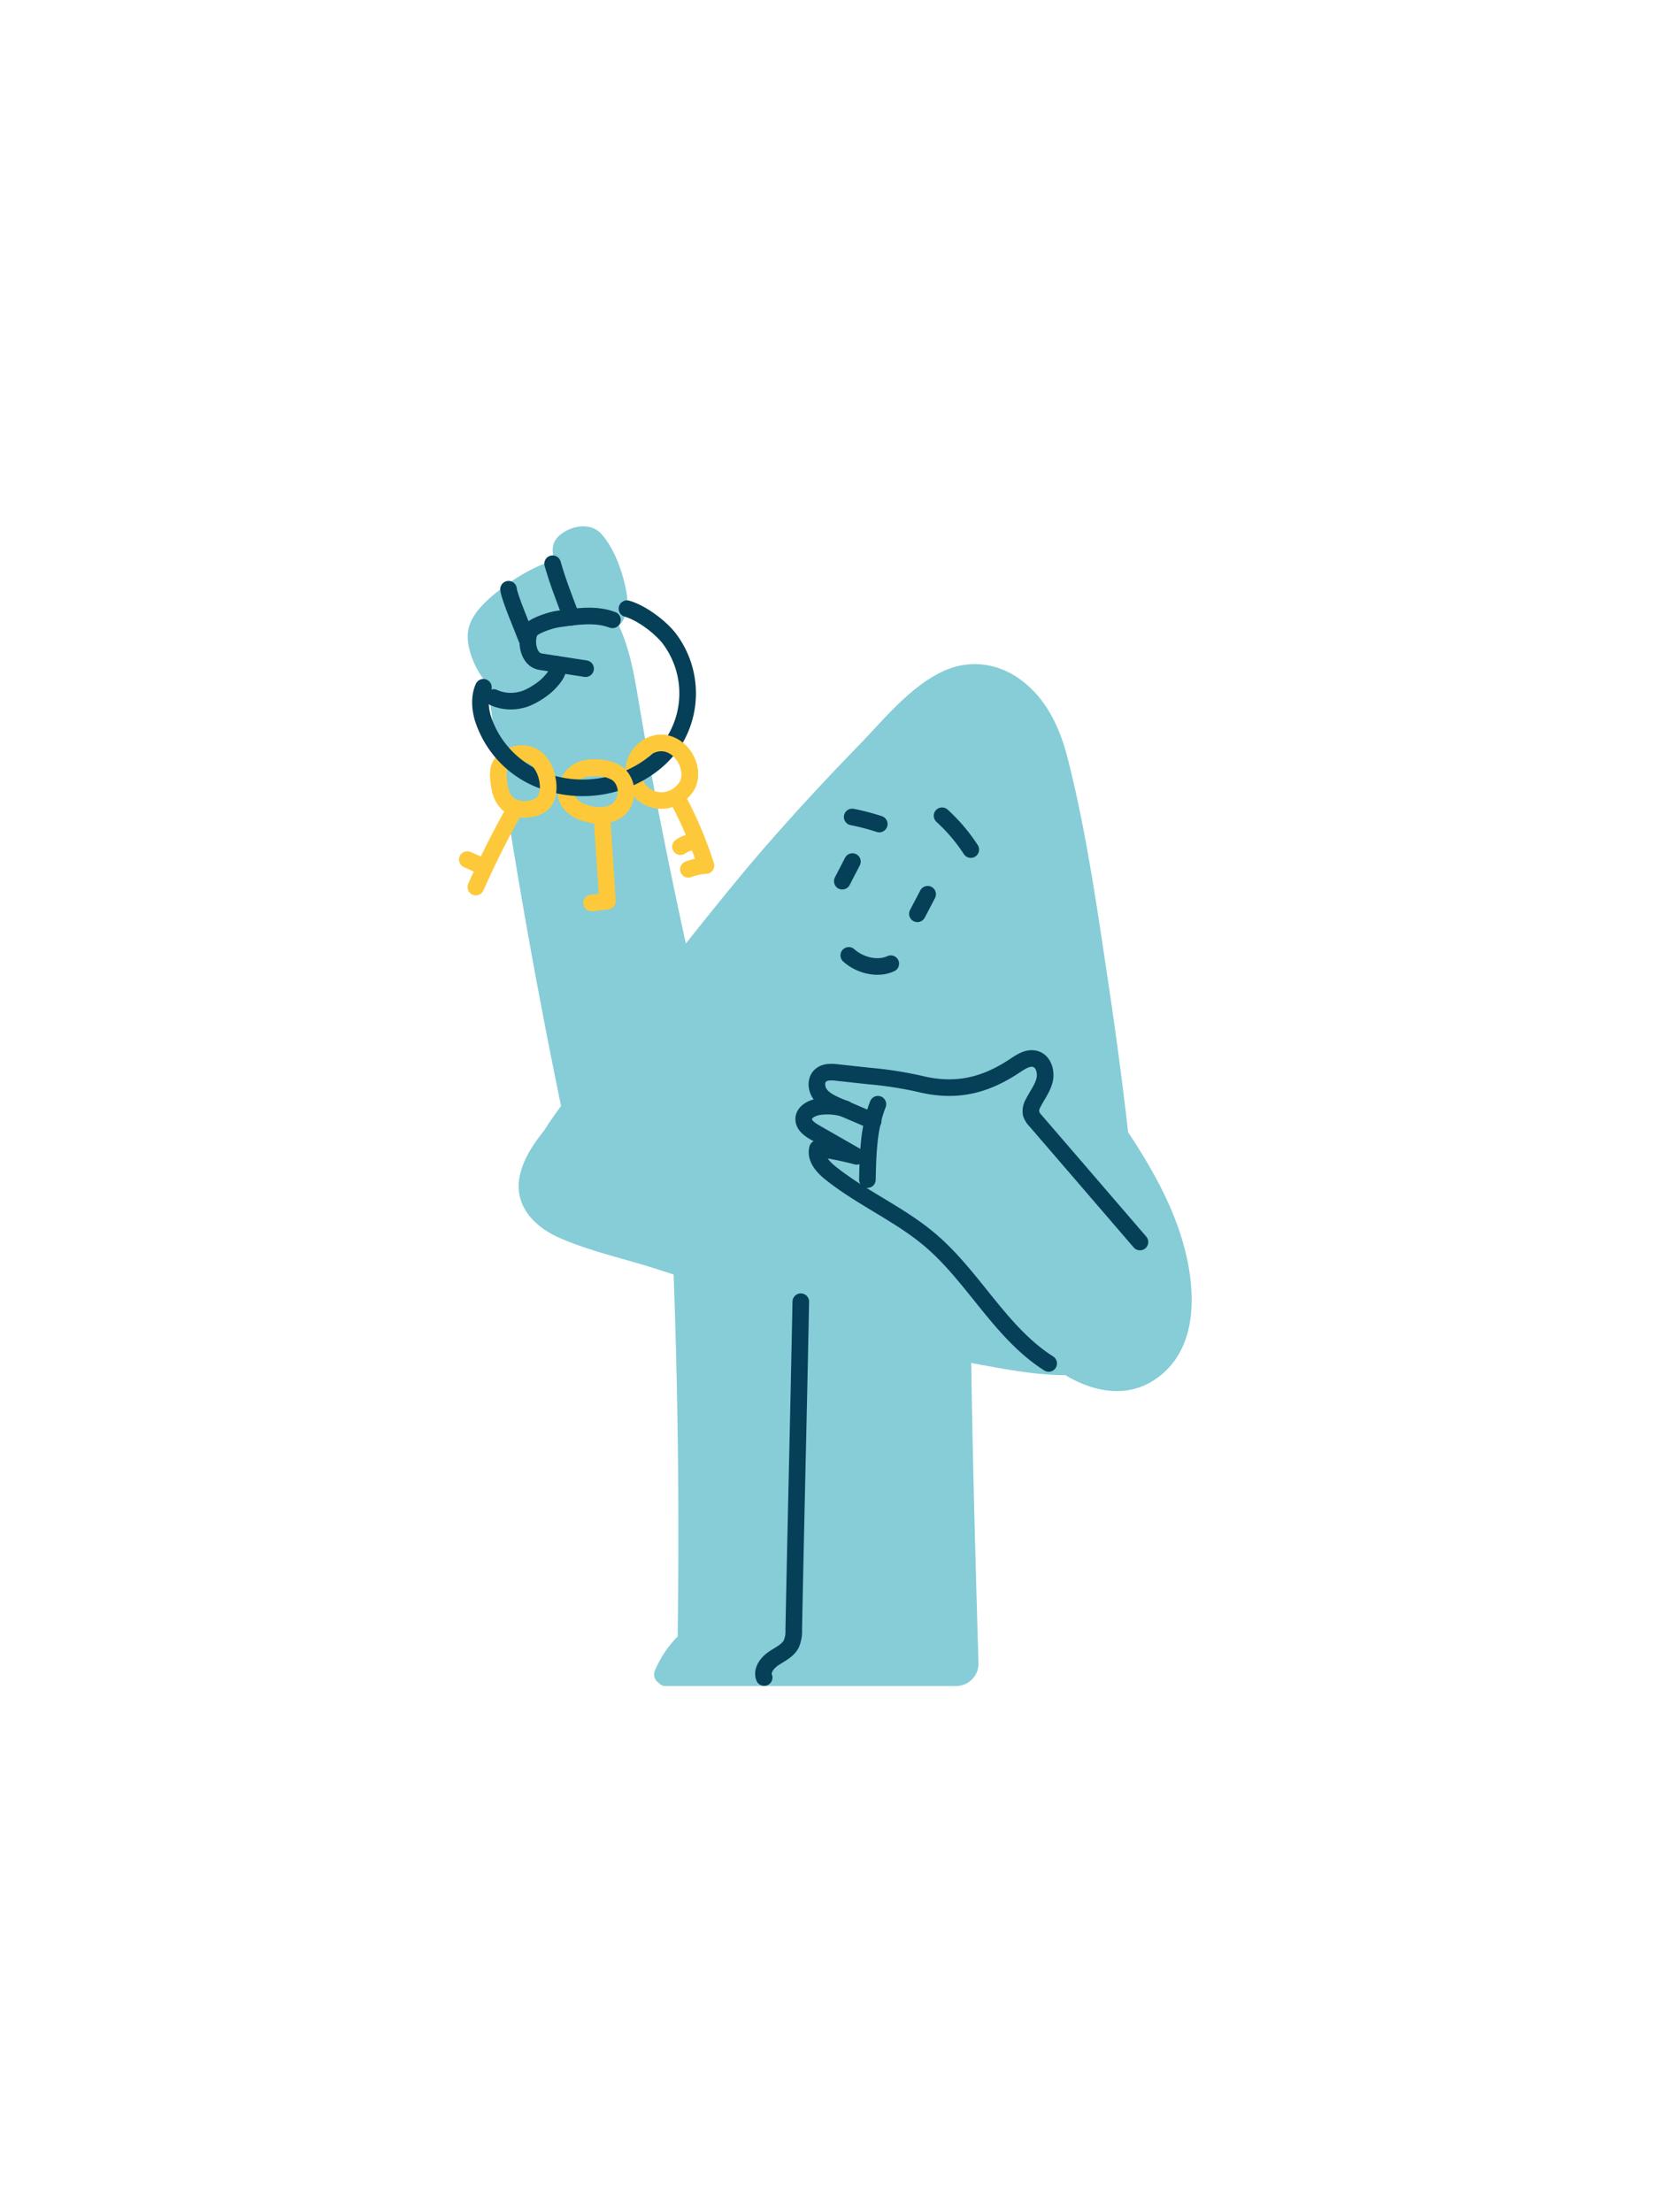 <svg xmlns="http://www.w3.org/2000/svg" viewBox="0 0 600 800"><defs><style>.cls-1{fill:#86cdd7;}.cls-2,.cls-3{fill:none;stroke-linecap:round;stroke-linejoin:round;stroke-width:6px;}.cls-2{stroke:#063f58;}.cls-3{stroke:#fdc93a;}</style></defs><g id="theo-keys"><path class="cls-1" d="M429,453.82c-3.75-16.11-11.92-30.63-21-44.4q-3.06-26.7-7.05-53.26c-4.11-27.32-8-55.26-14.83-82-2.77-10.82-7.49-21.18-16.6-28.07-8.37-6.33-18.76-7.8-28.36-3.38-12,5.54-21.51,17.5-30.53,26.79q-17,17.44-33,35.71c-7.24,8.22-18.12,21.55-29.58,36q-5.28-24.06-10-48.27-3.48-18.17-6.58-36.42c-1.76-10.32-3.23-20.66-7.6-30.23,3.3-3.57,3.5-8.36,2.47-13.37-1.35-6.58-4.2-14.51-8.68-19.65-3.87-4.45-10.57-3.35-14.89,0-3.28,2.56-3.3,5.84-2.29,9.19a64,64,0,0,0-16.84,8.71c-5.48,4-13.31,9.89-14.36,17.08-.89,6.12,2.87,14.56,7,19a4,4,0,0,0,.29.29c1.84,18.1,5.34,36.27,8.23,54.18q8,49.31,18.11,98.23c-3.08,4.25-5.21,7.33-6,8.74-4.19,5.2-7.86,10.8-9,16.92-2,10.49,5.42,18.08,14.37,22,11.33,5,23.88,7.61,35.63,11.44,1.91.63,3.81,1.23,5.71,1.84q2.39,65,1.47,130a3.49,3.49,0,0,0,.07.81A39.63,39.63,0,0,0,237,603.8a3.62,3.62,0,0,0,1.19,4.73,3.19,3.19,0,0,0,2.6,1.18h105a8.08,8.08,0,0,0,8.09-8.33c-.63-20.84-2.22-75.91-2.6-108.51.73.15,1.46.3,2.18.43,10.23,1.85,21.26,4,31.85,4,10.32,6.19,22.86,8.64,33.36.9C432.62,488,432.52,469.05,429,453.82Z"/><path class="cls-2" d="M412.28,449.15q-18.87-21.93-37.76-43.85a6.55,6.55,0,0,1-1.62-2.64,5.7,5.7,0,0,1,.77-3.77c1.37-2.74,3.34-5.24,4.09-8.21s-.29-6.78-3.22-7.7c-2.61-.83-5.25.92-7.52,2.43-11.08,7.37-21.59,9.7-34.46,6.52a139.2,139.2,0,0,0-18.3-2.82l-11.43-1.25c-2.07-.23-4.4-.38-6,1-2,1.68-1.67,5-.09,7s4.06,3.14,6.43,4.16l12.63,5.4"/><path class="cls-2" d="M317.51,399.31c-3.39,8.59-3.62,18.05-3.8,27.28"/><path class="cls-2" d="M305.77,401a22.31,22.31,0,0,0-9.22-.83c-2.73.34-5.95,1.9-5.88,4.64.06,2.18,2.19,3.64,4.08,4.73l15.08,8.63a112.07,112.07,0,0,0-14.17-2.83c-.92,3.51,2,6.76,4.87,9,11.31,9,24.93,14.78,35.93,24.15,15.75,13.4,25.37,33.48,42.81,44.57"/><path class="cls-2" d="M289.62,470.73c-.85,42.86-1.7,75.72-2.55,118.59a11.63,11.63,0,0,1-.88,5.14c-1.26,2.49-4.05,3.71-6.37,5.27s-4.47,4.32-3.45,6.92"/><path class="cls-2" d="M221.5,224.16c-6.32-2.37-13.05-1.22-19.73-.3-2.36.33-7.84,2.09-9.55,3.74-2.25,2.17-2,10.87,3.35,11.7l16.22,2.51"/><path class="cls-2" d="M199.86,203.86c1.93,6.78,4.32,12.75,6.8,19.35"/><path class="cls-2" d="M183.92,213.07c.25,2.89,5.46,15,6.46,17.76"/><path class="cls-2" d="M178.53,252.24a15.29,15.29,0,0,0,10,.84c2.92-.6,7.36-3.4,9.49-5.48s5.25-5.66,2.88-7.47"/><path class="cls-3" d="M212.84,277.76a8.68,8.68,0,0,0-6.76,4.16,7.5,7.5,0,0,0-.59,7.71,10.14,10.14,0,0,0,5.58,4.18c4.53,1.69,10.31,1.65,13.47-2a8.76,8.76,0,0,0,0-10.85C222.1,277.89,216.35,277.3,212.84,277.76Z"/><path class="cls-3" d="M217.7,295.29l2,30.59-5.74.65"/><path class="cls-3" d="M193,273.65c3.1,2,4.73,5.7,5.17,9.36.32,2.69,0,5.7-2,7.56a8.19,8.19,0,0,1-4.15,1.88c-2.85.55-6,.18-8.24-1.71-2.62-2.24-3.26-6-3.51-9.44a8.5,8.5,0,0,1,.36-3.95C182.45,272.92,189.13,271.17,193,273.65Z"/><path class="cls-3" d="M185.55,293.85Q178.17,307,172.09,320.8"/><path class="cls-3" d="M169,310.85l5.46,2.41"/><path class="cls-3" d="M229.49,276.55a10.37,10.37,0,0,1,9.37-7.87c6.09-.18,11.1,6.19,10.55,12.25a7.49,7.49,0,0,1-1.19,3.64C241.31,294.36,226.63,288.46,229.49,276.55Z"/><path class="cls-3" d="M245.25,289.15A143.84,143.84,0,0,1,255.32,313a21.79,21.79,0,0,0-6.34,1.38"/><path class="cls-3" d="M246.1,306.18A10.25,10.25,0,0,1,252,304.4"/><path class="cls-2" d="M226.75,220.11c5.14,1.46,11.78,6.39,15.12,10.57a32.88,32.88,0,0,1,2.25,36.78c-5,8.14-13.63,13.73-22.89,16.1a41.43,41.43,0,0,1-28.18-2.62,35.56,35.56,0,0,1-18.41-21.2c-1.09-3.61-1.32-7.92.19-11.2"/><path class="cls-3" d="M224.54,291.8a8.76,8.76,0,0,0,0-10.85c-2.46-3.06-8.21-3.65-11.72-3.19"/><path class="cls-3" d="M233.9,270.32a9.46,9.46,0,0,1,5-1.64c6.09-.18,11.1,6.19,10.55,12.25"/><path class="cls-3" d="M193,273.65c3.1,2,4.73,5.7,5.17,9.36.32,2.69,0,5.7-2,7.56"/><path class="cls-2" d="M304.62,318.66l3.67-7.09"/><path class="cls-2" d="M331.79,330.46q1.84-3.54,3.71-7.08"/><path class="cls-2" d="M322.17,348.49c-4.8,2.26-11.29.56-15.2-3"/><path class="cls-2" d="M308.2,295.44A84.13,84.13,0,0,1,318,298"/><path class="cls-2" d="M351.1,307.23A63.14,63.14,0,0,0,340.71,295"/></g></svg>